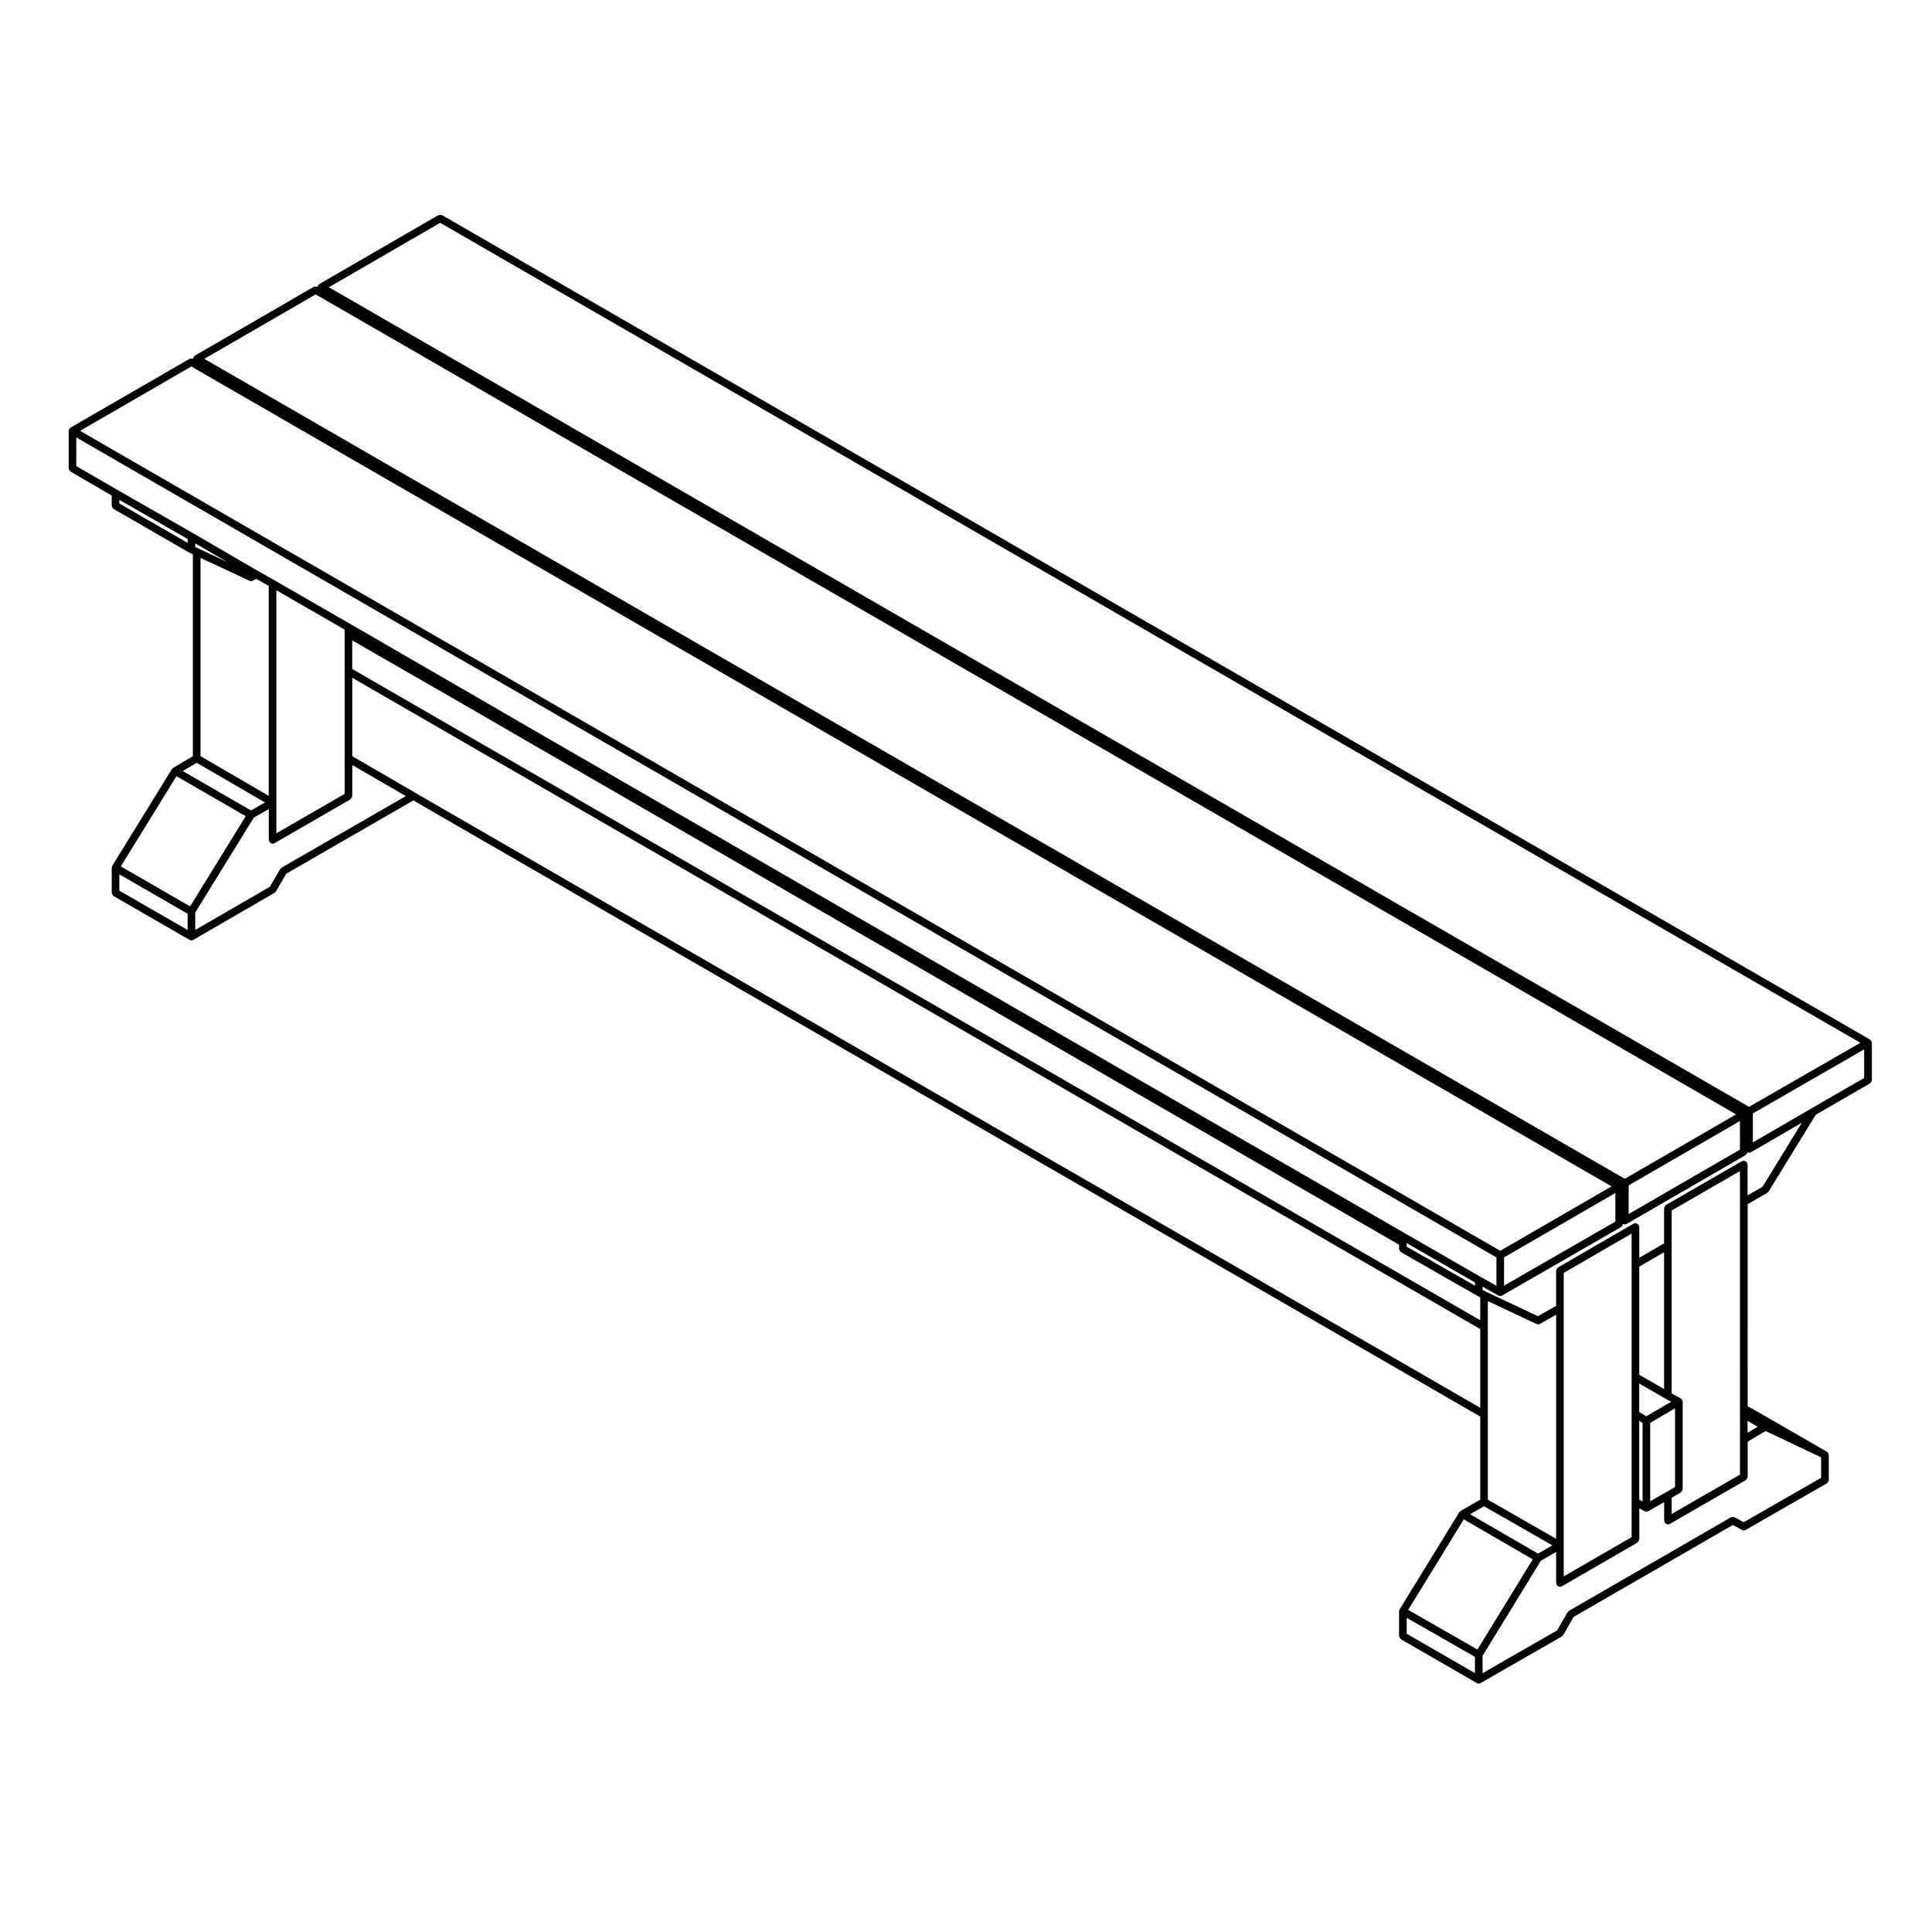 <?xml version="1.0" encoding="UTF-8"?>
<!-- Uploaded to: SVG Repo, www.svgrepo.com, Generator: SVG Repo Mixer Tools -->
<svg fill="#000000" width="800px" height="800px" version="1.1" viewBox="144 144 512 512" xmlns="http://www.w3.org/2000/svg">
 <path d="m162.39 268.57c0.07 0.117 0.121 0.215 0.227 0.301 0.035 0.031 0.039 0.086 0.082 0.105l10.906 6.344v2.699c0 0.051 0.047 0.082 0.055 0.121 0.016 0.133 0.074 0.23 0.141 0.344 0.066 0.109 0.117 0.211 0.223 0.297 0.035 0.031 0.039 0.086 0.086 0.105l20.113 11.598c0.016 0.012 0.039 0.012 0.055 0.016 0.012 0.004 0.012 0.02 0.02 0.023l0.82 0.383v53.488l-5.207 3.074c-0.082 0.047-0.09 0.141-0.152 0.203-0.059 0.059-0.145 0.066-0.195 0.137l-15.805 25.629v0.016c0 0.004-0.012 0.004-0.012 0.012-0.047 0.082-0.012 0.172-0.035 0.262-0.023 0.086-0.102 0.145-0.102 0.242v6.629c0 0.051 0.047 0.082 0.055 0.125 0.016 0.133 0.074 0.227 0.141 0.344 0.066 0.117 0.117 0.215 0.223 0.297 0.035 0.031 0.039 0.086 0.086 0.105l20.113 11.602c0.16 0.09 0.332 0.137 0.504 0.137s0.348-0.051 0.504-0.137l21.508-12.445c0.105-0.066 0.137-0.18 0.211-0.273 0.047-0.051 0.121-0.039 0.156-0.098l2.762-4.727 33.676-19.402 282.73 163.28v22.027l-5.199 2.984c-0.082 0.051-0.098 0.137-0.156 0.207-0.059 0.059-0.145 0.066-0.195 0.137l-15.805 25.719v0.02c-0.004 0.004-0.016 0.004-0.02 0.012-0.047 0.082-0.012 0.172-0.031 0.258-0.023 0.09-0.102 0.145-0.102 0.246v6.543c0 0.051 0.047 0.082 0.051 0.121 0.02 0.133 0.082 0.23 0.141 0.344 0.07 0.109 0.121 0.211 0.227 0.297 0.039 0.031 0.039 0.086 0.086 0.105l20.102 11.602c0.16 0.098 0.332 0.133 0.508 0.133 0.176 0 0.344-0.039 0.504-0.133l21.508-12.348c0.109-0.066 0.141-0.188 0.223-0.281 0.039-0.051 0.117-0.035 0.152-0.09l2.762-4.812 42.203-24.363 2.41 1.32c0.152 0.082 0.312 0.117 0.484 0.117s0.344-0.039 0.504-0.133v-0.004h0.012l21.496-12.332c0.047-0.023 0.047-0.082 0.086-0.105 0.105-0.086 0.16-0.18 0.227-0.301 0.07-0.105 0.125-0.207 0.141-0.332 0.004-0.051 0.055-0.082 0.055-0.125v-6.648c0-0.051-0.047-0.082-0.055-0.121-0.004-0.066 0.012-0.109-0.004-0.172-0.031-0.086-0.105-0.125-0.145-0.207-0.07-0.102-0.117-0.188-0.215-0.262-0.035-0.031-0.039-0.086-0.082-0.105l-20.105-11.594c-0.016-0.004-0.035 0.004-0.051-0.004-0.016-0.012-0.016-0.031-0.031-0.035l-0.816-0.379-0.004-53.605 5.195-2.984c0.105-0.059 0.125-0.176 0.203-0.258 0.039-0.051 0.117-0.035 0.156-0.09l12.488-20.348 14.367-8.297c0.047-0.023 0.051-0.082 0.09-0.105 0.105-0.086 0.156-0.18 0.223-0.297 0.07-0.109 0.125-0.211 0.141-0.344 0.012-0.047 0.055-0.074 0.055-0.121v-9.91c0-0.051-0.047-0.082-0.055-0.125-0.012-0.09-0.031-0.156-0.066-0.246-0.016-0.039 0.004-0.09-0.016-0.125-0.031-0.047-0.082-0.051-0.105-0.086-0.059-0.074-0.105-0.121-0.176-0.18-0.039-0.031-0.047-0.086-0.09-0.105l-378.39-218.46c-0.047-0.023-0.098 0-0.141-0.02-0.121-0.051-0.23-0.051-0.367-0.051-0.133 0-0.242 0-0.363 0.051-0.047 0.02-0.098-0.004-0.137 0.02l-31.52 18.234c-0.039 0.023-0.047 0.082-0.086 0.105-0.07 0.059-0.121 0.105-0.176 0.176-0.031 0.039-0.086 0.039-0.105 0.086-0.02 0.047 0 0.098-0.016 0.133-0.035 0.09-0.055 0.156-0.066 0.246 0 0.004-0.004 0.012-0.004 0.016l-0.035-0.02c-0.047-0.023-0.09 0-0.137-0.016-0.117-0.051-0.223-0.051-0.352-0.051-0.137 0-0.25 0-0.379 0.051-0.039 0.02-0.09 0-0.125 0.02l-31.512 18.238c-0.047 0.023-0.047 0.082-0.086 0.105-0.07 0.055-0.121 0.105-0.176 0.18-0.031 0.035-0.086 0.039-0.105 0.082-0.02 0.039 0 0.09-0.016 0.137-0.035 0.082-0.055 0.145-0.066 0.242-0.004 0.035-0.035 0.055-0.035 0.086h-0.035c-0.121-0.055-0.23-0.055-0.367-0.059-0.133 0-0.242 0-0.363 0.051-0.051 0.02-0.105-0.012-0.152 0.02l-31.535 18.227c-0.039 0.023-0.047 0.082-0.086 0.105-0.07 0.055-0.121 0.105-0.176 0.176-0.031 0.039-0.086 0.047-0.105 0.086-0.02 0.039 0 0.09-0.016 0.137-0.035 0.082-0.055 0.145-0.066 0.242-0.008 0.043-0.055 0.074-0.055 0.125v9.93c0 0.051 0.047 0.082 0.055 0.121 0.012 0.133 0.074 0.227 0.137 0.34zm31.328 19.293-18.094-10.434v-0.953l18.094 10.348zm2.414 58.281 18.086 10.516-3.691 2.121-18.105-10.445zm0.422-56.793-0.82-0.383v-0.973l8.539 4.969zm13.547 8.555c0.137 0.066 0.281 0.098 0.422 0.098 0.16 0 0.324-0.039 0.473-0.117l0.91-0.484 3.316 1.867v55.645l-18.086-10.52v-52.547zm-16.383 92.551-18.094-10.438v-4.301l18.094 10.422zm0.664-6.258-18.363-10.59 14.746-23.91 18.359 10.602zm24.246-10.27c-0.082 0.047-0.098 0.141-0.16 0.207-0.066 0.066-0.16 0.074-0.211 0.156l-2.762 4.727-19.758 11.43v-4.609l15.516-25.156 3.977-2.281v8.172c0 0.098 0.074 0.156 0.102 0.242 0.02 0.09-0.012 0.18 0.035 0.262 0.02 0.039 0.07 0.023 0.098 0.059 0.188 0.258 0.438 0.441 0.777 0.441 0.172 0 0.344-0.039 0.504-0.133l20.105-11.598c0.047-0.023 0.047-0.082 0.086-0.105 0.105-0.082 0.156-0.176 0.227-0.297 0.066-0.117 0.125-0.211 0.141-0.344 0.004-0.051 0.051-0.082 0.051-0.125v-8.246l14.184 8.246zm-1.383-9.102v-64.398l18.086 10.422v43.543zm36.805-10.723-16.695-9.707v-20.773l298.92 172.59v20.863zm260.77 120.98c0.02 0.137 0.082 0.227 0.141 0.344 0.07 0.117 0.121 0.215 0.23 0.297 0.039 0.031 0.039 0.09 0.086 0.105l20.105 11.504c0.004 0.004 0.012 0.004 0.02 0.012 0 0 0 0.004 0.004 0.012l0.867 0.453v6.07l-298.93-172.59v-7.586l7.094 4.09 0.004 0.004 19.98 11.48 0.02 0.012h0.004l19.992 11.578c0 0.004 0.004 0.004 0.004 0.004l0.012 0.004v0.004l230.31 132.98v1.102c0 0.055 0.047 0.082 0.051 0.129zm1.973-0.703v-0.945l18.086 10.43v0.863zm20.492 68.789 18.094 10.352-3.785 2.203-17.996-10.434zm1.008-1.742v-52.629l12.871 6.066c0.141 0.066 0.289 0.098 0.43 0.098 0.172 0 0.344-0.039 0.504-0.125l4.293-2.422v59.379zm-3.418 45.973-18.086-10.434v-4.223l18.086 10.348zm0.66-6.254-18.355-10.504 14.742-24 18.273 10.602zm91.078-50.934v5.426l-20.504 11.766-2.414-1.309c-0.039-0.023-0.086 0-0.125-0.02-0.117-0.047-0.227-0.039-0.363-0.035-0.133 0-0.246-0.004-0.371 0.047-0.039 0.02-0.086 0-0.117 0.02l-42.93 24.781c-0.086 0.051-0.102 0.145-0.16 0.211-0.066 0.07-0.156 0.082-0.203 0.156l-2.766 4.812-19.758 11.348v-4.625l15.426-25.16 4.066-2.352v8.246c0 0.102 0.074 0.156 0.102 0.246 0.023 0.09-0.012 0.176 0.039 0.258 0.02 0.035 0.07 0.02 0.09 0.055 0.188 0.258 0.441 0.449 0.777 0.449 0.176 0 0.348-0.039 0.508-0.137l20.02-11.594c0.039-0.02 0.047-0.074 0.082-0.105 0.105-0.086 0.168-0.18 0.23-0.301 0.066-0.109 0.121-0.207 0.141-0.332 0.004-0.051 0.051-0.082 0.051-0.125v-8.219l1.406 0.77c0.145 0.086 0.312 0.121 0.484 0.121s0.344-0.039 0.504-0.133l4.188-2.41v4.914c0 0.098 0.074 0.156 0.105 0.242 0.02 0.09-0.016 0.18 0.031 0.262 0.023 0.039 0.074 0.023 0.102 0.059 0.188 0.258 0.441 0.441 0.777 0.441 0.172 0 0.344-0.039 0.504-0.133l20.113-11.602c0.047-0.023 0.051-0.082 0.09-0.105 0.105-0.086 0.156-0.18 0.223-0.297 0.07-0.109 0.125-0.211 0.141-0.344 0.012-0.047 0.055-0.074 0.055-0.121v-9.34l4.746-2.805zm-68.211 31.551v-80.43l17.996-10.418v80.438zm27.098-47.031c0.004 0.004 0.012 0.004 0.016 0.004s0.004 0 0.004 0.004l1.352 0.734-6.566 3.856-1.891-1.098v-7.582zm-7.082-6.406v-28.668l6.578-3.793v36.25zm11.445 6.988c-0.012-0.09-0.031-0.156-0.066-0.246-0.016-0.039 0.004-0.086-0.016-0.121-0.023-0.047-0.082-0.047-0.105-0.082-0.059-0.074-0.109-0.121-0.188-0.18-0.047-0.031-0.051-0.09-0.098-0.109l-2.383-1.305v-39.152l0.004-9.332 18.098-10.434v80.438l-18.098 10.434v-4.316l2.41-1.387c0.039-0.023 0.047-0.082 0.082-0.105 0.105-0.082 0.16-0.176 0.227-0.297 0.07-0.117 0.125-0.211 0.145-0.344 0.004-0.051 0.051-0.082 0.051-0.125v-23.195c-0.008-0.055-0.051-0.09-0.062-0.141zm-1.957 1.898v20.852l-2.402 1.391c-0.004 0-0.004 0.004-0.004 0.004l-4.18 2.402v-20.781zm-8.605 3.871v20.816l-0.883-0.484v-20.848zm30.516 1.016-2.691 1.594v-3.137zm1.277-63.602-3.969 2.277v-8.168c0-0.102-0.074-0.156-0.105-0.246-0.02-0.09 0.016-0.176-0.031-0.262-0.031-0.047-0.082-0.047-0.105-0.086-0.086-0.105-0.18-0.156-0.301-0.227-0.109-0.07-0.211-0.125-0.336-0.137-0.051-0.012-0.082-0.059-0.125-0.059-0.102 0-0.156 0.082-0.246 0.105-0.09 0.023-0.176-0.016-0.258 0.035l-20.113 11.598c-0.047 0.023-0.051 0.082-0.09 0.105-0.105 0.086-0.156 0.18-0.223 0.297-0.07 0.109-0.125 0.211-0.141 0.344-0.012 0.047-0.055 0.074-0.055 0.121v9.332l-6.578 3.797v-8.168c0-0.102-0.074-0.156-0.102-0.246-0.023-0.09 0.012-0.176-0.039-0.258-0.02-0.039-0.074-0.047-0.105-0.082-0.086-0.105-0.18-0.168-0.301-0.238-0.117-0.059-0.207-0.117-0.332-0.137-0.051-0.004-0.082-0.051-0.125-0.051-0.102 0-0.16 0.082-0.25 0.102-0.086 0.023-0.176-0.012-0.258 0.039l-20.02 11.594c-0.039 0.02-0.047 0.074-0.082 0.105-0.105 0.086-0.168 0.18-0.23 0.301-0.066 0.109-0.121 0.207-0.141 0.332-0.004 0.051-0.051 0.082-0.051 0.125v9.332l-4.832 2.727-13.836-6.516-0.828-0.434v-0.863l4.203 2.348c0.152 0.086 0.324 0.125 0.492 0.125 0.172 0 0.344-0.051 0.504-0.137l31.52-18.148c0.039-0.023 0.047-0.082 0.086-0.105 0.105-0.082 0.16-0.176 0.23-0.297 0.066-0.117 0.117-0.211 0.137-0.344 0.004-0.031 0.039-0.051 0.039-0.09l0.051 0.031c0.145 0.07 0.309 0.105 0.453 0.105 0.176 0 0.348-0.051 0.508-0.137l31.512-18.238c0.047-0.023 0.051-0.082 0.09-0.105 0.105-0.086 0.156-0.18 0.227-0.297 0.066-0.109 0.121-0.211 0.137-0.336 0.145 0.07 0.297 0.125 0.441 0.125 0.176 0 0.348-0.051 0.508-0.137l13.48-7.824zm-68.504 26.219v-7.496l29.504-17.07v7.582zm33.023-18.984v-7.594l29.492-17.062v7.586zm62.41-36.062-14.082 8.133c-0.004 0 0 0-0.004 0.004l-15.41 8.938v-7.672l29.492-16.984v7.582zm-377.37-226.62 376.36 217.3-29.492 16.977-376.37-217.2zm-33.008 18.98 0.977 0.551 375.47 216.74-29.5 17.074-376.45-217.3zm-32.926 19.09 0.891 0.527h0.012c0 0.004 0 0.012 0.004 0.012l375.46 216.74-29.5 17.074-376.37-217.3zm-30.508 18.805 376.36 217.3v7.516l-4.195-2.348-20.094-11.582-229.31-132.43h-0.004l-20-11.594h-0.004c0-0.004 0-0.012-0.004-0.012l-1.508-0.848h-0.004l-19.984-11.582c-0.004 0 0-0.004-0.004-0.004l-8.605-4.957-20.105-11.594c-0.004-0.004 0-0.004-0.004-0.004l-4.309-2.434h-0.004l-17.184-10h-0.004l-20.113-11.504-10.914-6.332z"/>
</svg>
